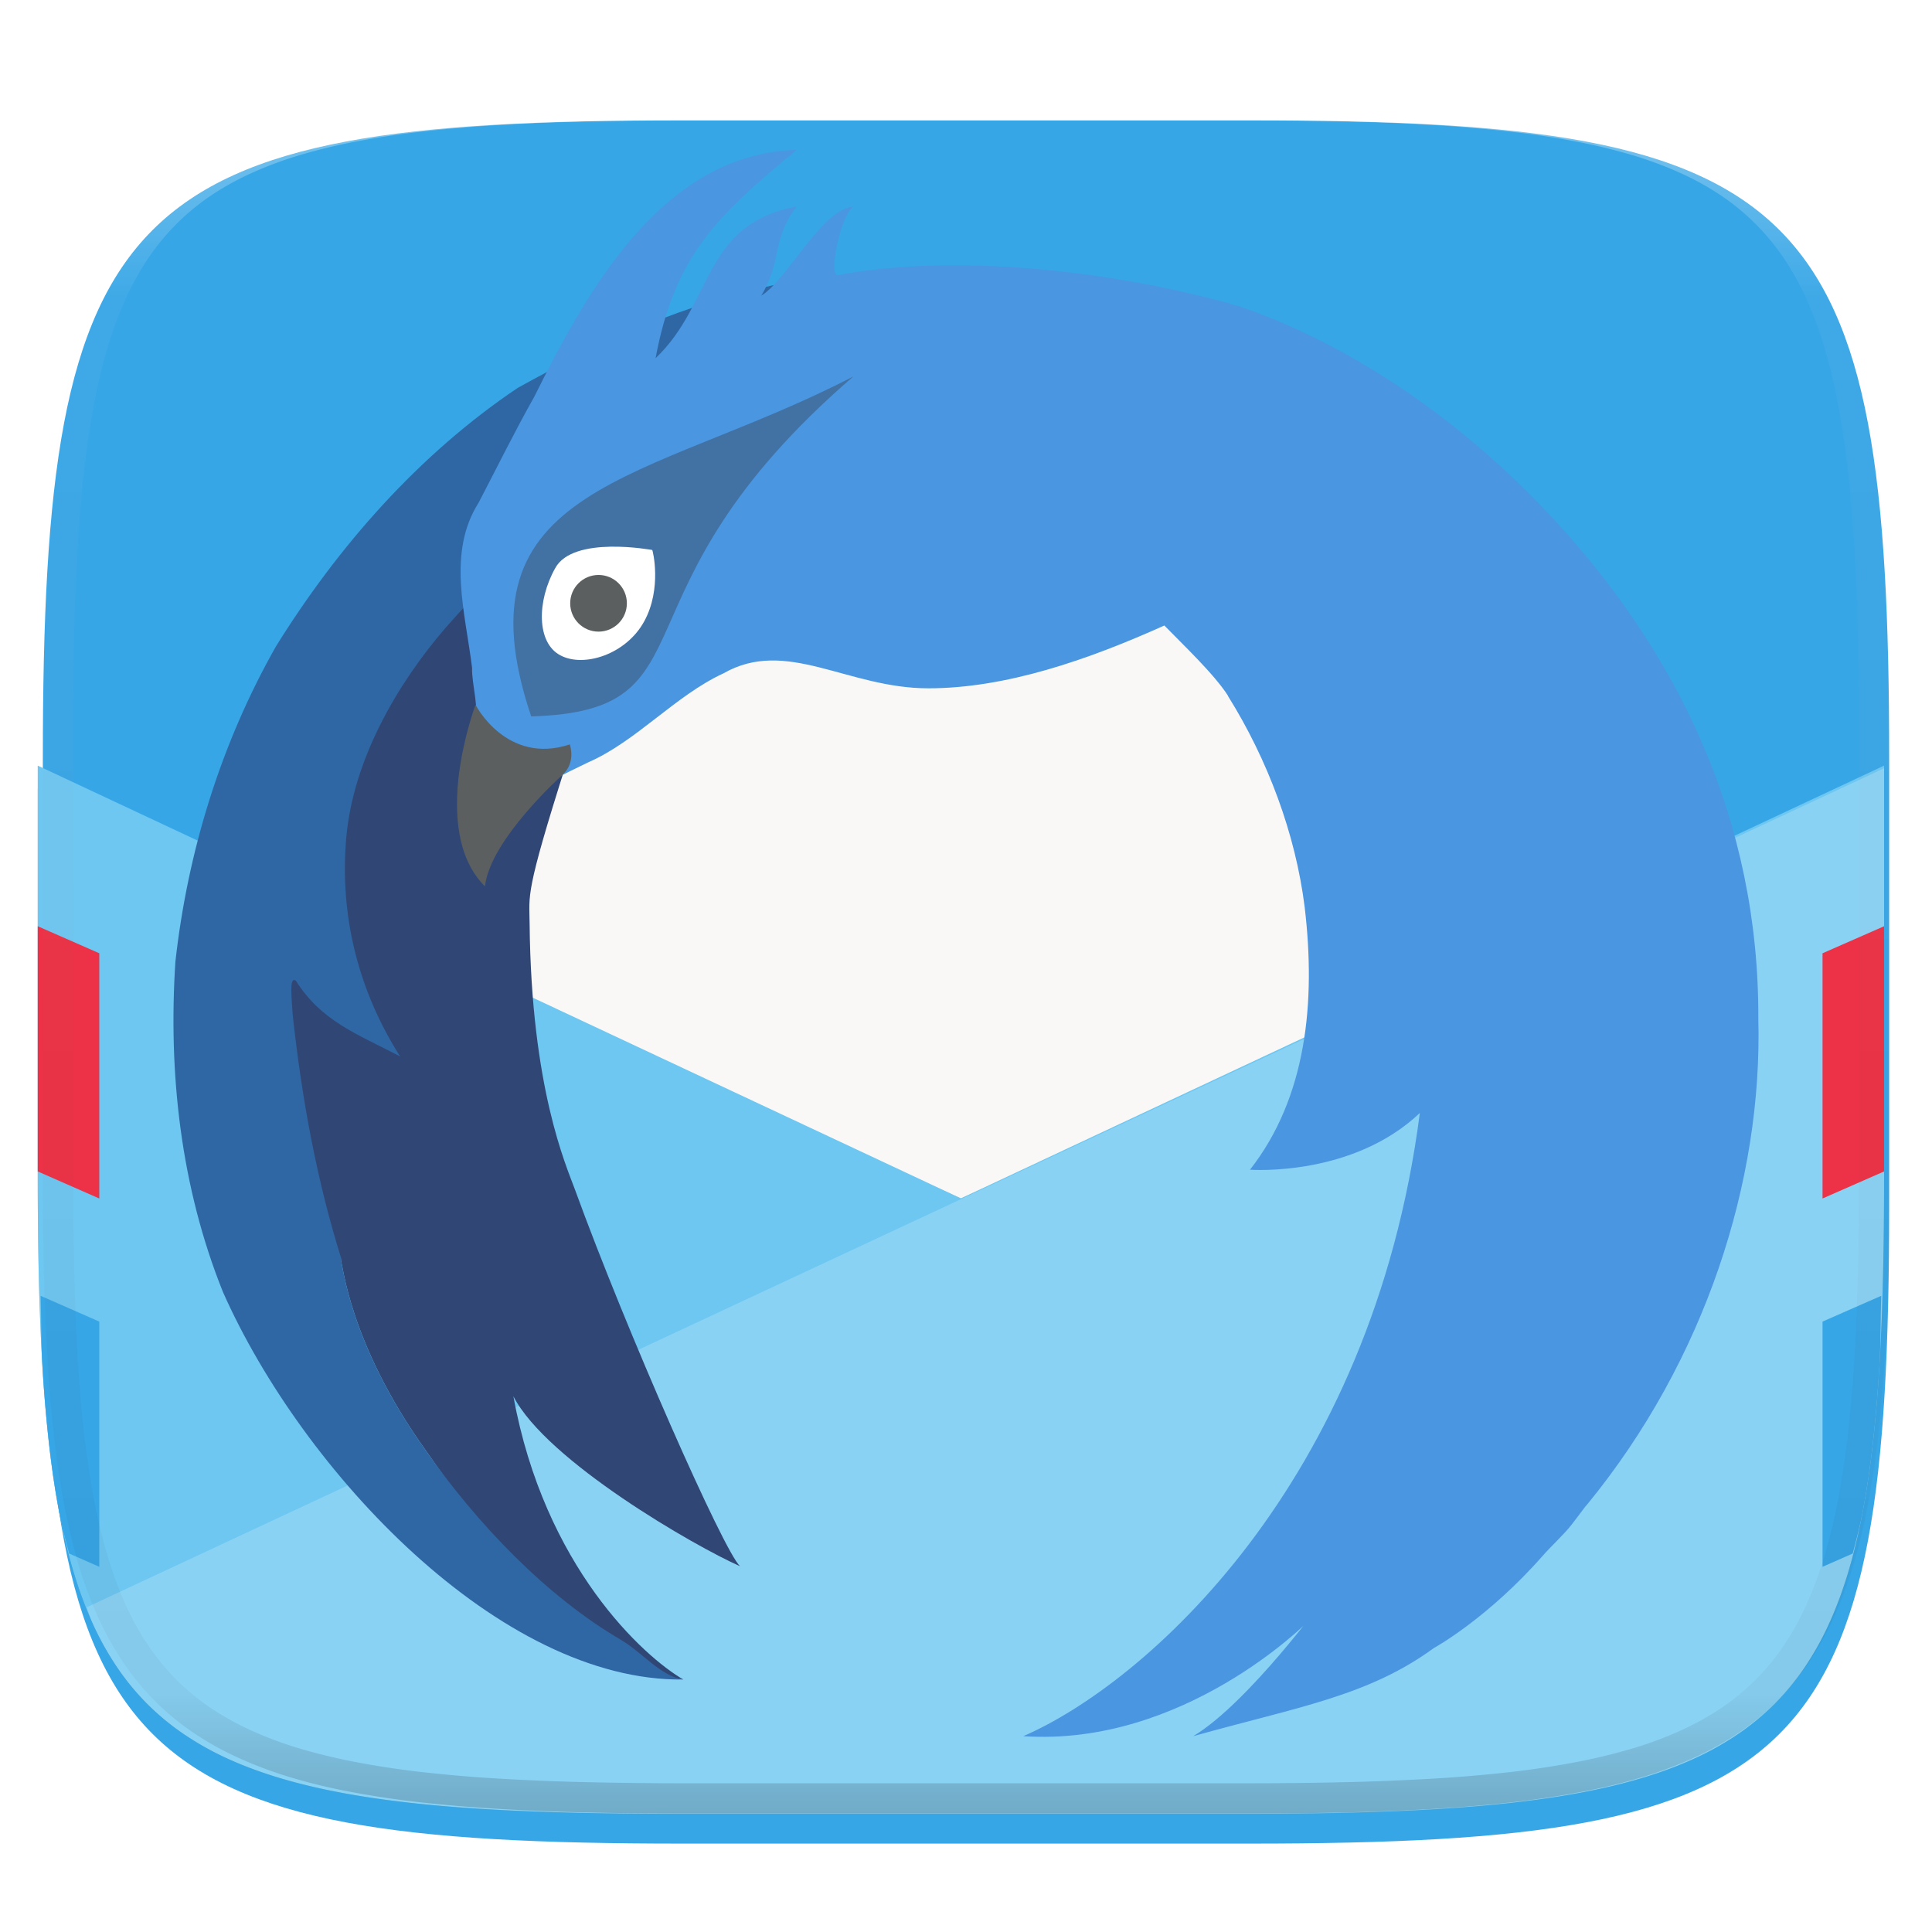<svg xmlns="http://www.w3.org/2000/svg" style="isolation:isolate" width="256" height="256">
 <defs>
  <filter id="a" width="400%" height="400%" x="-200%" y="-200%" color-interpolation-filters="sRGB" filterUnits="objectBoundingBox">
   <feGaussianBlur xmlns="http://www.w3.org/2000/svg" in="SourceGraphic" stdDeviation="4.294"/>
   <feOffset xmlns="http://www.w3.org/2000/svg" dy="4" result="pf_100_offsetBlur"/>
   <feFlood xmlns="http://www.w3.org/2000/svg" flood-opacity=".4"/>
   <feComposite xmlns="http://www.w3.org/2000/svg" in2="pf_100_offsetBlur" operator="in" result="pf_100_dropShadow"/>
   <feBlend xmlns="http://www.w3.org/2000/svg" in="SourceGraphic" in2="pf_100_dropShadow"/>
  </filter>
 </defs>
 <path fill="#37a6e6" d="M165.685 11.947c74.055 0 84.639 10.557 84.639 84.544v59.251c0 73.986-10.584 84.543-84.639 84.543h-75.37c-74.055 0-84.639-10.557-84.639-84.543V96.491c0-73.987 10.584-84.544 84.639-84.544h75.37z" filter="url(#a)"/>
 <defs>
  <filter id="b" width="400%" height="400%" x="-200%" y="-200%" color-interpolation-filters="sRGB" filterUnits="objectBoundingBox">
   <feGaussianBlur xmlns="http://www.w3.org/2000/svg" stdDeviation=".76"/>
  </filter>
 </defs>
 <path opacity=".1" d="M64.462 72.779c-7.287-.091-12.183 1.545-14.696 4.561-2.639 3.141-3.991 8.294-3.991 15.456v126.769h163.1V92.796c0-7.162-1.352-12.315-3.991-15.456-2.513-3.016-7.484-4.561-14.696-4.561H64.462z" filter="url(#b)"/>
 <path fill="#faf8f6" d="M64.462 72.779c-7.287-.091-12.183 1.545-14.696 4.561-2.639 3.141-3.991 8.294-3.991 15.456v126.769h163.1V92.796c0-7.162-1.352-12.315-3.991-15.456-2.513-3.016-7.484-4.561-14.696-4.561H64.462z"/>
 <path fill="none" d="M89.64 12C15.584 12 5 22.557 5 96.544v59.252c0 73.986 10.584 84.544 84.64 84.544h75.37c74.056 0 84.64-10.558 84.64-84.544V96.544C249.65 22.557 239.066 12 165.01 12H89.64z"/>
 <g opacity=".2" filter="url(#c)">
  <linearGradient id="d" x1="1.133" x2="-.133" y1=".7" y2=".7" gradientTransform="matrix(244.65 0 0 135.832 5 104.508)" gradientUnits="userSpaceOnUse">
   <stop offset="0%"/>
   <stop offset="50%"/>
   <stop offset="100%"/>
  </linearGradient>
  <path fill="url(#d)" fill-rule="evenodd" d="M5 104.508v51.287c0 9.249.166 17.506.6 24.875a198 198 0 0 0 .866 10.401c.364 3.254.808 6.3 1.346 9.149.537 2.848 1.167 5.5 1.903 7.97.736 2.469 1.578 4.755 2.538 6.87a39.468 39.468 0 0 0 3.254 5.848 33.258 33.258 0 0 0 4.041 4.906 33.336 33.336 0 0 0 4.912 4.035 39.492 39.492 0 0 0 5.856 3.249c2.118.96 4.406 1.8 6.878 2.535 2.472.735 5.127 1.365 7.978 1.901 2.852.537 5.899.981 9.157 1.344 3.257.364 6.724.648 10.412.864 7.377.434 15.642.598 24.899.598h75.37c9.257 0 17.523-.164 24.899-.598 3.689-.216 7.154-.5 10.411-.864 3.257-.363 6.305-.807 9.157-1.344 2.851-.536 5.508-1.166 7.979-1.901 2.472-.735 4.761-1.575 6.879-2.535 2.04-.915 4-2.002 5.856-3.249a33.258 33.258 0 0 0 4.909-4.035 33.276 33.276 0 0 0 4.044-4.906 39.458 39.458 0 0 0 3.251-5.848c.961-2.115 1.805-4.401 2.541-6.87.736-2.47 1.366-5.122 1.903-7.97.537-2.849.982-5.895 1.346-9.149.364-3.254.649-6.716.866-10.401.434-7.369.599-15.626.599-24.875v-51.287L127.325 158.79 5 104.508z"/>
 </g>
 <defs>
  <filter id="c" width="400%" height="400%" x="-200%" y="-200%" color-interpolation-filters="sRGB" filterUnits="objectBoundingBox">
   <feGaussianBlur xmlns="http://www.w3.org/2000/svg" stdDeviation="2.698"/>
  </filter>
 </defs>
 <path fill="#6dc7f1" fill-rule="evenodd" d="M5 101.45v54.345c0 9.249.166 17.506.6 24.875a198 198 0 0 0 .866 10.401c.364 3.254.808 6.3 1.346 9.149.537 2.848 1.167 5.5 1.903 7.97.736 2.469 1.578 4.755 2.538 6.87a39.468 39.468 0 0 0 3.254 5.848 33.258 33.258 0 0 0 4.041 4.906 33.336 33.336 0 0 0 4.912 4.035 39.492 39.492 0 0 0 5.856 3.249c2.118.96 4.406 1.8 6.878 2.535 2.472.735 5.127 1.365 7.978 1.901 2.852.537 5.899.981 9.157 1.344 3.257.364 6.724.648 10.412.864 7.377.434 15.642.598 24.899.598h75.37c9.257 0 17.523-.164 24.899-.598 3.689-.216 7.154-.5 10.411-.864 3.257-.363 6.305-.807 9.157-1.344 2.851-.536 5.508-1.166 7.979-1.901 2.472-.735 4.761-1.575 6.879-2.535 2.04-.915 4-2.002 5.856-3.249a33.258 33.258 0 0 0 4.909-4.035 33.276 33.276 0 0 0 4.044-4.906 39.458 39.458 0 0 0 3.251-5.848c.961-2.115 1.805-4.401 2.541-6.87.736-2.47 1.366-5.122 1.903-7.97.537-2.849.982-5.895 1.346-9.149.364-3.254.649-6.716.866-10.401.434-7.369.599-15.626.599-24.875V101.45l-122.325 57.34L5 101.45z"/>
 <path fill="#ffffff" fill-rule="evenodd" opacity=".2" d="M11.483 212.976c.27.673.479 1.442.77 2.084a39.468 39.468 0 0 0 3.254 5.848 33.258 33.258 0 0 0 4.041 4.906 33.336 33.336 0 0 0 4.912 4.035 39.492 39.492 0 0 0 5.856 3.249c2.118.96 4.406 1.8 6.878 2.535 2.472.735 5.127 1.365 7.978 1.901 2.852.537 5.899.981 9.157 1.344 3.257.364 6.724.648 10.412.864 7.377.434 15.642.598 24.899.598h75.37c9.257 0 17.523-.164 24.899-.598 3.689-.216 7.154-.5 10.411-.864 3.257-.363 6.305-.807 9.157-1.344 2.851-.536 5.508-1.166 7.979-1.901 2.472-.735 4.761-1.575 6.879-2.535 2.04-.915 4-2.002 5.856-3.249a33.258 33.258 0 0 0 4.909-4.035 33.276 33.276 0 0 0 4.044-4.906 39.458 39.458 0 0 0 3.251-5.848c.961-2.115 1.805-4.401 2.541-6.87.736-2.47 1.366-5.122 1.903-7.97.537-2.849.982-5.895 1.346-9.149.364-3.254.649-6.716.866-10.401.434-7.369.599-15.626.599-24.875V101.8L11.483 212.976z"/>
 <path fill="#37a6e6" d="M5.383 171.701c.091 2.893.06 6.312.217 8.969a198 198 0 0 0 .866 10.401c.364 3.254.808 6.3 1.346 9.149.379 2.012.867 3.809 1.344 5.63l3.999 1.758v-32.492l-7.772-3.415z"/>
 <path fill="#ed3146" d="M5 122.73l8.155 3.583v32.493L5 155.222V122.73z"/>
 <path fill="#37a6e6" d="M245.495 205.85c.477-1.821.965-3.618 1.344-5.63.537-2.849.982-5.895 1.346-9.149.364-3.254.649-6.716.866-10.401.157-2.657.126-6.076.217-8.969l-7.773 3.415v32.492l4-1.758z"/>
 <path fill="#ed3146" d="M249.65 122.73v32.492l-8.155 3.584v-32.493l8.155-3.583z"/>
 <path fill="#ffffff" d="M64.462 72.775c-7.287-.091-12.184 1.629-14.697 4.645-2.639 3.141-3.99 8.294-3.99 15.456v2.039c0-7.162 1.351-12.315 3.99-15.456 2.513-3.016 7.41-4.736 14.697-4.645h125.726c7.287 0 12.184 1.629 14.697 4.645 2.639 3.141 3.99 8.294 3.99 15.456v-2.039c0-7.162-1.351-12.315-3.99-15.456-2.513-3.016-7.41-4.645-14.697-4.645H64.462z"/>
 <g filter="url(#e)">
  <path fill="#304776" d="M56.211 187.898c9.121 13.118 20.894 28.574 34.335 30.647-5.254-3.038-18.403-14.944-22.521-37.535 4.371 8.561 24.105 19.915 30.028 22.521-2.169-2.026-14.997-31.016-21.9-49.991-1.115-3.065-5.774-13.377-5.976-35.192-.035-3.815-.647-3.854 4.84-21.106 5.488-17.252-.683-34.763-.774-35.91L51.356 74.17l-18.771 46.349 12.587 42.469c.236.36 1.075 10.895 11.039 24.91z"/>
  <path fill="#3f7da7" fill-rule="evenodd" d="M51.356 74.17l12.326 1.761 3.385-16.497-6.769 3.3-8.942 11.436z"/>
  <path fill="#2f67a4" d="M122.505 32.139c-.013.003-15.577.071-22.371 2.256-11.322 2.613-21.479 7.429-31.542 13.007-13.067 8.785-23.769 20.949-32.034 34.26-7.271 12.833-11.677 27.109-13.314 41.737-.974 14.832.723 29.945 6.308 43.82 10.573 23.833 36.745 51.623 60.994 51.326-3.08-.476-5.426-3.595-8.319-5.286-9.732-5.689-18.985-15.249-26.016-25.361-9.965-14.015-10.801-24.546-11.037-24.905l.133.045c-3.329-10.532-5.31-21.423-6.523-32.558-.155-2.488-.466-5.186.431-4.523 3.353 5.315 7.975 6.998 13.797 10.016-5.521-8.684-8.039-18.64-7.132-28.962.911-10.357 6.755-20.398 13.173-27.838 16.813-19.249 41.347-34.821 63.452-47.031v-.003z"/>
  <path fill="#4a96e1" d="M105.56 15.86c-17.789.476-27.779 18.692-34.789 32.752-2.525 4.469-5.143 9.771-7.348 13.992-4.222 6.652-1.744 14.641-.869 21.918-.092 1.995 1.13 6.182.173 6.603-1.931 5.832-3.77 13.357.846 18.448 1.462-6.591 8.655-9.766 14.323-12.538 6.408-2.782 11.594-8.874 17.939-11.798 8.36-4.796 16.433 1.968 27.173 1.968 10.267 0 21.114-3.754 31.275-8.323 2.364 2.446 6.594 6.419 8.443 9.322h-.027c5.296 8.47 8.968 18.316 10.174 27.979 1.505 12.64.244 25.223-7.23 34.794l-.059.013h.052c.154.013 13.557.972 22.498-7.513-6.379 49.321-36.622 75.687-52.548 82.575 21.201 1.427 37.534-15.014 37.534-15.014 3.083-4.391-7.452 10.496-15.014 15.014 13.854-3.879 23.128-5.289 31.871-11.668-.004 0 7.104-3.867 14.515-12.32.986-1.124 2.68-2.685 3.695-3.966.631-.796 1.214-1.613 1.83-2.413.11-.128.233-.257.338-.39 15.598-19.082 23.195-42.807 22.631-64.306.11-26.062-10.468-48.686-28.237-67.389-12.85-13.526-27.444-22.551-40.587-27.029-17.028-4.89-38.038-6.975-53.066-4.131-1.423.475.213-7.824 1.969-9.073-4.213.394-8.78 9.735-12.195 11.813 2.802-4.642 1.318-7.426 4.689-11.813-12.53 2.339-10.992 12.793-18.694 20.096 2.537-13.569 8.133-18.868 18.694-27.602l.001-.001z"/>
  <path fill="#4271a3" d="M70.355 90.928c25.025-.72 9.312-16.229 42.711-45.04-27.21 14.088-53.108 14.069-42.679 45.04h-.032z"/>
  <path fill="#ffffff" d="M85.357 78.341c-2.399 4.383-7.998 6.149-11.095 4.499-3.166-1.649-3.149-7.165-.698-11.548 2.365-4.383 12.814-2.416 12.865-2.416.05 0 1.327 5.099-1.072 9.465z"/>
  <path fill="#5c5f60" d="M74.86 98.316s1.348-1.3.645-3.678c-8.4 2.777-12.525-5.264-12.495-5.264.028 0-6.294 16.568 1.252 24.075.654-6.183 10.286-14.81 10.316-14.81"/>
  <circle fill="#5c5f60" cx="79.309" cy="75.94" r="3.755" vector-effect="non-scaling-stroke"/>
 </g>
 <defs>
  <filter id="e" width="400%" height="400%" x="-200%" y="-200%" color-interpolation-filters="sRGB" filterUnits="objectBoundingBox">
   <feGaussianBlur xmlns="http://www.w3.org/2000/svg" in="SourceGraphic" stdDeviation="4.294"/>
   <feOffset xmlns="http://www.w3.org/2000/svg" dy="4" result="pf_100_offsetBlur"/>
   <feFlood xmlns="http://www.w3.org/2000/svg" flood-opacity=".4"/>
   <feComposite xmlns="http://www.w3.org/2000/svg" in2="pf_100_offsetBlur" operator="in" result="pf_100_dropShadow"/>
   <feBlend xmlns="http://www.w3.org/2000/svg" in="SourceGraphic" in2="pf_100_dropShadow"/>
  </filter>
 </defs>
 <g opacity=".4">
  <linearGradient id="f" x1=".517" x2=".517" y2="1" gradientTransform="matrix(244.65 0 0 228.34 5.68 11.95)" gradientUnits="userSpaceOnUse">
   <stop offset="0%" stop-color="#ffffff"/>
   <stop offset="12.5%" stop-color="#ffffff" stop-opacity=".098"/>
   <stop offset="92.5%" stop-opacity=".098"/>
   <stop offset="100%" stop-opacity=".498"/>
  </linearGradient>
  <path fill="url(#f)" fill-rule="evenodd" d="M165.068 11.951c4.328-.01 8.656.04 12.984.138 3.875.078 7.75.226 11.626.452 3.453.196 6.905.481 10.348.854 3.06.335 6.118.786 9.148 1.346a80.47 80.47 0 0 1 8.046 1.916 53.64 53.64 0 0 1 7.023 2.584 40.413 40.413 0 0 1 6.06 3.35 35.176 35.176 0 0 1 5.134 4.215 35.072 35.072 0 0 1 4.22 5.119 41.692 41.692 0 0 1 3.363 6.042 55.982 55.982 0 0 1 2.597 7.005 80.224 80.224 0 0 1 1.918 8.037 124.43 124.43 0 0 1 1.348 9.127c.374 3.439.659 6.878.856 10.326.226 3.861.373 7.732.462 11.593.088 4.323.138 8.646.128 12.96v58.21c.01 4.324-.04 8.637-.128 12.96a325.177 325.177 0 0 1-.462 11.593 200.984 200.984 0 0 1-.856 10.326 124.691 124.691 0 0 1-1.348 9.137 80.687 80.687 0 0 1-1.918 8.027 55.414 55.414 0 0 1-2.597 7.005 41.18 41.18 0 0 1-3.364 6.042 34.559 34.559 0 0 1-4.22 5.119 35.177 35.177 0 0 1-5.134 4.215 40.412 40.412 0 0 1-6.059 3.35 55.138 55.138 0 0 1-7.023 2.594 77.806 77.806 0 0 1-8.046 1.906 120 120 0 0 1-9.148 1.346c-3.443.373-6.895.658-10.348.854-3.875.226-7.75.374-11.626.462-4.328.088-8.656.138-12.984.128H90.942c-4.328.01-8.656-.04-12.984-.128a328.387 328.387 0 0 1-11.626-.462 203.003 203.003 0 0 1-10.348-.854 120 120 0 0 1-9.148-1.346 77.806 77.806 0 0 1-8.046-1.906 55.139 55.139 0 0 1-7.023-2.594 40.413 40.413 0 0 1-6.06-3.35 35.176 35.176 0 0 1-5.134-4.215 34.56 34.56 0 0 1-4.22-5.119 41.183 41.183 0 0 1-3.363-6.042 55.415 55.415 0 0 1-2.597-7.005 80.682 80.682 0 0 1-1.918-8.027 124.688 124.688 0 0 1-1.348-9.137 200.993 200.993 0 0 1-.856-10.326 325.212 325.212 0 0 1-.462-11.593 569.197 569.197 0 0 1-.128-12.96v-58.21c-.01-4.314.04-8.637.128-12.96.089-3.86.236-7.732.462-11.593.197-3.448.482-6.887.856-10.326.335-3.055.787-6.101 1.348-9.127a80.219 80.219 0 0 1 1.918-8.037 55.983 55.983 0 0 1 2.597-7.005 41.695 41.695 0 0 1 3.364-6.042 35.072 35.072 0 0 1 4.22-5.119 35.176 35.176 0 0 1 5.134-4.215 40.413 40.413 0 0 1 6.059-3.35 53.64 53.64 0 0 1 7.023-2.584 80.47 80.47 0 0 1 8.046-1.916 125.11 125.11 0 0 1 9.148-1.346c3.443-.373 6.895-.658 10.348-.854 3.875-.226 7.75-.374 11.626-.452 4.328-.098 8.656-.148 12.984-.138h74.126zm.01 4.009c4.298-.01 8.597.039 12.895.127 3.827.089 7.653.236 11.48.452 3.383.197 6.766.472 10.13.845 2.971.315 5.932.747 8.863 1.297a75.943 75.943 0 0 1 7.653 1.818 50.493 50.493 0 0 1 6.501 2.397 37.038 37.038 0 0 1 5.47 3.026 30.383 30.383 0 0 1 4.524 3.724 31.05 31.05 0 0 1 3.738 4.519 37.271 37.271 0 0 1 3.03 5.443 51.46 51.46 0 0 1 2.4 6.494 75.563 75.563 0 0 1 1.829 7.634c.54 2.928.974 5.875 1.298 8.842.374 3.36.65 6.73.846 10.11.217 3.822.374 7.634.453 11.456.088 4.293.137 8.577.137 12.87v58.212c0 4.293-.049 8.577-.137 12.87a317.503 317.503 0 0 1-.453 11.456c-.196 3.38-.472 6.75-.846 10.12a121.689 121.689 0 0 1-1.298 8.832 75.562 75.562 0 0 1-1.83 7.634 50.902 50.902 0 0 1-2.4 6.494 36.767 36.767 0 0 1-3.03 5.443 30.615 30.615 0 0 1-3.737 4.53 30.938 30.938 0 0 1-4.525 3.713 37.038 37.038 0 0 1-5.469 3.026 49.07 49.07 0 0 1-6.501 2.397 75.942 75.942 0 0 1-7.653 1.818c-2.931.55-5.892.982-8.863 1.306-3.364.364-6.747.649-10.13.836-3.827.216-7.653.373-11.48.452-4.298.098-8.597.137-12.895.137H90.932c-4.298 0-8.597-.04-12.895-.137a320.093 320.093 0 0 1-11.48-.452 193.696 193.696 0 0 1-10.13-.836 116.71 116.71 0 0 1-8.863-1.306 75.942 75.942 0 0 1-7.653-1.818 49.07 49.07 0 0 1-6.501-2.397 37.038 37.038 0 0 1-5.47-3.026 30.938 30.938 0 0 1-4.524-3.714 30.615 30.615 0 0 1-3.738-4.529 36.766 36.766 0 0 1-3.03-5.443 50.903 50.903 0 0 1-2.4-6.494 75.567 75.567 0 0 1-1.829-7.634 121.69 121.69 0 0 1-1.298-8.832c-.374-3.37-.65-6.74-.846-10.12a317.535 317.535 0 0 1-.453-11.456 623.851 623.851 0 0 1-.137-12.87V97.014c0-4.293.049-8.577.137-12.87.079-3.822.236-7.634.453-11.456.197-3.38.472-6.75.846-10.11.324-2.967.757-5.914 1.298-8.842a75.568 75.568 0 0 1 1.83-7.634 51.46 51.46 0 0 1 2.4-6.494 37.27 37.27 0 0 1 3.03-5.443 31.05 31.05 0 0 1 3.737-4.52 30.384 30.384 0 0 1 4.525-3.723 37.039 37.039 0 0 1 5.469-3.026 50.494 50.494 0 0 1 6.501-2.397 75.943 75.943 0 0 1 7.653-1.818c2.931-.55 5.892-.982 8.863-1.297 3.364-.373 6.747-.648 10.13-.845a344.71 344.71 0 0 1 11.48-.452c4.298-.088 8.597-.137 12.895-.127H165.078z"/>
 </g>
</svg>
